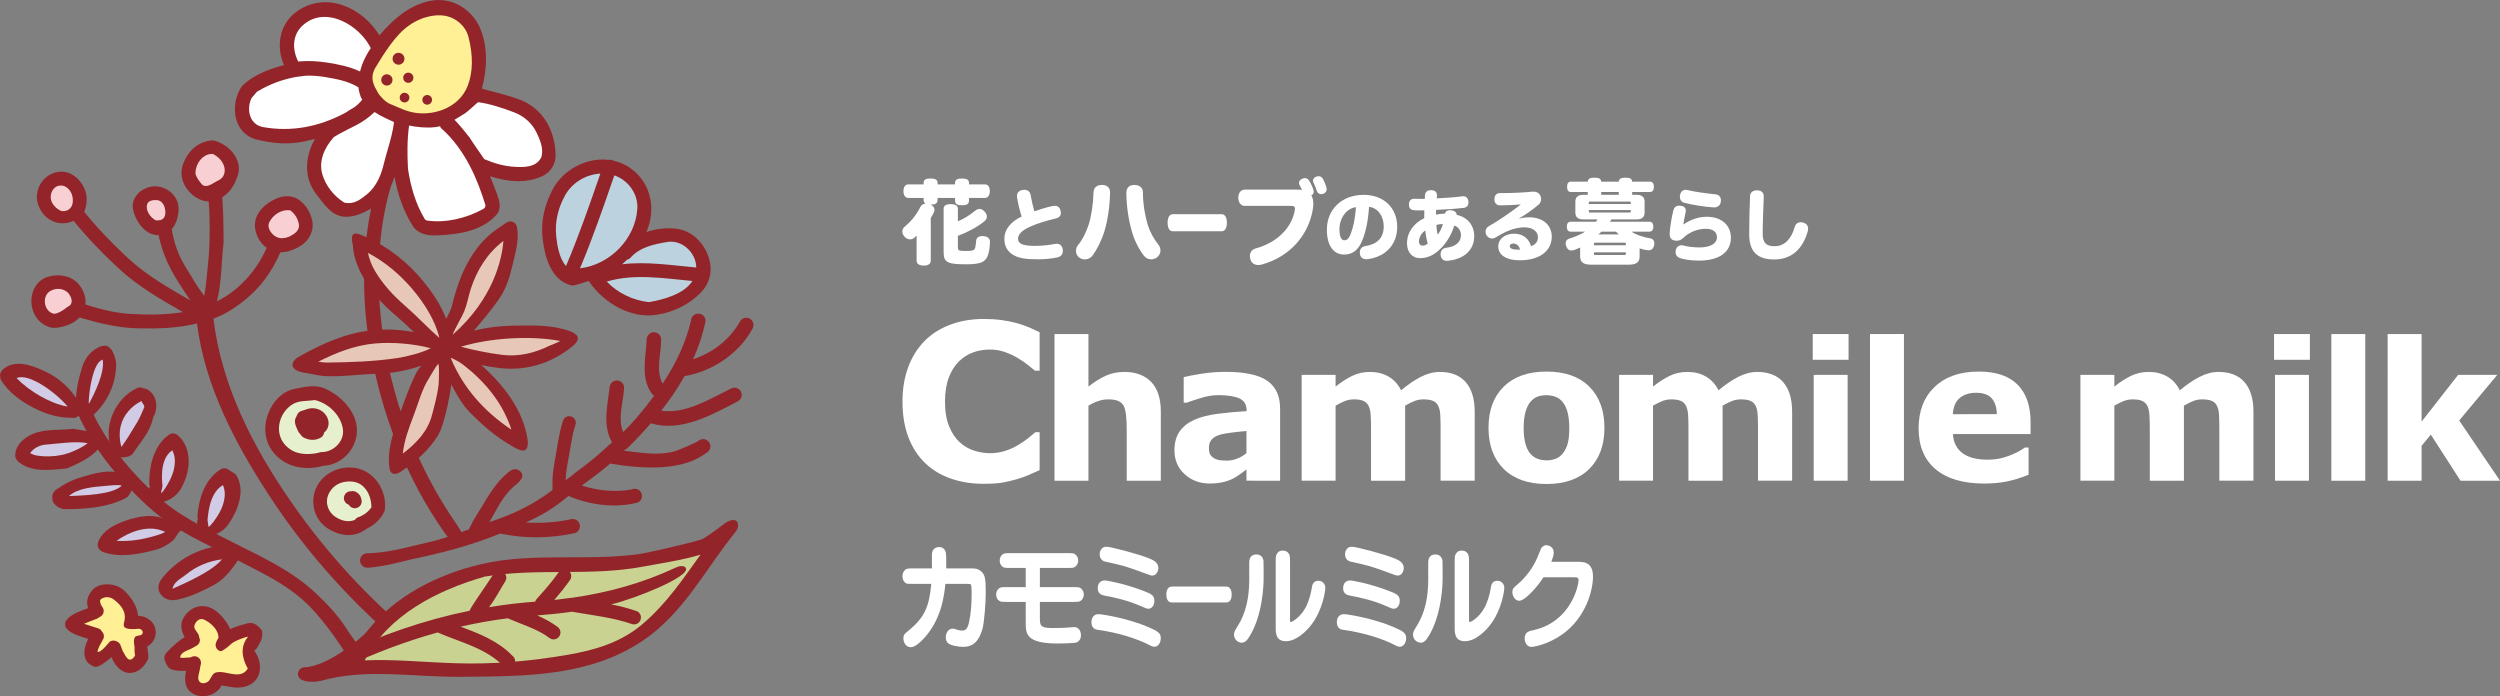 <?xml version="1.0" encoding="utf-8"?>
<!-- Generator: Adobe Illustrator 23.0.1, SVG Export Plug-In . SVG Version: 6.00 Build 0)  -->
<svg version="1.1" id="レイヤー_1" xmlns="http://www.w3.org/2000/svg" xmlns:xlink="http://www.w3.org/1999/xlink" x="0px"
	 y="0px" width="436.038px" height="121.437px" viewBox="0 0 436.038 121.437" style="enable-background:new 0 0 436.038 121.437;"
	 xml:space="preserve">
<rect x="0" y="0" width="436.038" height="121.437" fill="#808080" stroke="none"/>
<style type="text/css">
	.st0{fill:#93252A;}
	.st1{fill:#F8D0D3;}
	.st2{fill:#FFF095;}
	.st3{fill:#BCD3DF;}
	.st4{fill:#CAD291;}
	.st5{fill:#E7C8B8;}
	.st6{fill:#FFFFFF;}
	.st7{fill:#E6F0CE;}
	.st8{fill:#D1CBE5;}
</style>
<g>
	<g>
		<g>
			<g>
				<path class="st0" d="M72.633,111.305c-8.257-6.817-15.495-14.638-21.661-23.479c-6.775-9.71-12.32-20.471-13.745-32.242
					c2.324-0.854,4.449-2.299,6.375-4.027c2.763-2.476,4.558-5.498,5.811-8.813c0.223-0.653-0.123-1.366-0.777-1.589
					c-0.653-0.223-1.366,0.124-1.589,0.777c-1.623,4.447-4.934,8.537-9.213,10.625c0.854-3.324,0.762-6.881,1.163-10.28
					c-0.032-3.152-0.004-6.302-0.415-9.439c-0.062-0.668-0.648-1.153-1.315-1.091c-0.668,0.062-1.154,0.647-1.092,1.315
					c0.403,3.057,0.438,6.088,0.359,9.197c-0.04,1.791-0.211,3.468-0.402,5.293c-0.148,1.385-0.241,2.743-0.519,4.045
					c-1.264-1.644-2.295-3.475-3.385-5.269c-1.515-2.488-2.241-5.257-2.491-8.093c-0.101-0.661-0.711-1.125-1.372-1.024
					c-0.663,0.092-1.122,0.706-1.029,1.368c0.264,3.898,1.731,7.518,3.872,10.795c0.656,1.006,1.287,2.032,1.973,3.011
					c-3.766-2.16-7.543-4.3-10.778-7.293c-3.713-3.443-7.145-7.08-10.03-11.2c-0.373-0.557-1.124-0.708-1.682-0.335
					c-0.557,0.373-0.708,1.124-0.335,1.681c2.975,4.255,6.51,8.016,10.335,11.577c3.365,3.126,7.295,5.371,11.216,7.628
					c-3.144,0.497-6.365,0.505-9.567,0.281c-2.897-0.206-5.621-1.032-8.398-1.91c-1.332-0.426-2.422-1.24-3.591-1.933
					c0.006,0,0.013-0.007,0.02-0.007c-0.568-0.36-1.317-0.187-1.671,0.374c-0.36,0.568-0.188,1.317,0.374,1.67
					c1.711,1.226,3.585,2.112,5.643,2.705c3.11,0.895,6.164,1.578,9.373,1.649c3.578,0.074,6.786-0.007,10.263-0.85
					c1.397,10.99,6.734,21.091,12.8,30.318c6.572,10.015,14.626,18.871,23.809,26.49c0.524,0.467,1.329,0.407,1.797-0.116
					C73.216,112.577,73.157,111.772,72.633,111.305z"/>
				<path class="st0" d="M9.799,30.04c-2.489,0.59-3.992,3.33-3.118,5.742c1.103,3.025,4.393,4.134,7.096,2.219
					c1.356-0.803,1.488-3.228,1.231-4.254C14.435,31.438,12.288,29.45,9.799,30.04z"/>
				<path class="st1" d="M12.645,34.323c0.428,2.378-1.479,2.74-2.121,2.408C9.481,36.198,8.608,35.1,8.89,33.897
					c0.194-0.797,0.725-1.463,1.575-1.537C11.603,32.265,12.464,33.32,12.645,34.323z"/>
				<path class="st0" d="M30.951,35.214c-0.789-2.158-3.28-3.315-5.465-2.412c-1.489,0.608-2.621,2.082-2.284,3.709
					c0.476,2.299,2.482,5.05,5.104,4.398C30.486,40.746,31.647,37.144,30.951,35.214z"/>
				<path class="st1" d="M27.134,38.419c-1.003-0.56-1.825-1.825-1.439-2.865c0.225-0.587,1.06-0.704,1.71-0.646
					c0.747,0.068,1.187,0.728,1.342,1.384C29.01,37.351,28.841,38.63,27.134,38.419z"/>
				<path class="st0" d="M38.544,24.98c-0.598-0.295-1.164-0.588-1.933-0.46c-2.292,0.368-3.881,1.923-4.671,4.076
					c-0.409,1.097-0.375,2.201,0.047,3.234c0.703,1.723,2.352,3.145,4.221,3.301c0.655,0.076,3.96-0.203,5.301-4.644
					C42.186,28.242,40.587,25.984,38.544,24.98z"/>
				<path class="st1" d="M38.13,31.441c-0.846,0.383-1.793,1.283-2.659,0.906c-0.323-0.091-1.385-1.62-1.38-2.108
					c0.031-2.034,1.605-3.543,3.063-3.378c0.931,0.483,1.712,1.256,1.966,2.259C39.34,30.017,39.068,31.018,38.13,31.441z"/>
				<path class="st0" d="M51.773,34.63c-1.144-0.626-2.546-0.466-3.704,0.059c-2.024,0.914-3.942,2.762-3.56,5.228
					c0.483,3.117,3.713,5.611,7.939,2.953c1.526-0.925,2.426-2.797,1.977-4.548C54.029,36.808,53.19,35.422,51.773,34.63z"/>
				<path class="st1" d="M52.138,39.173c0.125,0.791-0.513,1.467-1.191,1.818c-0.045,0.036-1.897,1.3-3.343-0.098
					c-0.549-0.531-1.01-1.363-0.633-2.134c0.663-1.325,2.117-2.279,3.642-2.079C51.447,37.288,51.976,38.162,52.138,39.173z"/>
				<g>
					<g>
						<path class="st0" d="M12.27,48.478c-1.275-0.574-2.674-0.573-3.961-0.186c-2.388,0.724-3.358,3.576-2.564,5.88
							c0.474,1.365,1.437,2.447,2.94,2.908c0.616,0.184,1.204,0.105,1.775-0.005c4.687-0.905,4.6-4.313,4.394-5.219
							C14.514,50.417,13.678,49.104,12.27,48.478z"/>
						<path class="st1" d="M9.319,54.701c-1.642-0.405-2.072-2.992-0.597-3.912c1.024-0.651,2.58-0.555,3.346,0.538
							c0.555,0.791,0.708,1.805-0.319,2.214C11.497,53.766,10.029,54.876,9.319,54.701z"/>
					</g>
				</g>
			</g>
			<g>
				<path class="st0" d="M68.065,25.788c-4.877,11.104-5.556,23.736-3.414,35.553c2.042,11.234,6.264,22.138,12.835,31.504
					c0.176,0.252,0.651,0.925,1.088,1.253c0.509,0.381,1.133,0.313,1.464,0.179c0.862-0.347,1.127-0.565-0.383-2.804
					C72.551,81.25,68.071,69.208,66.586,56.875c-1.214-10.073-0.524-20.641,3.639-30.028c0.293-0.587,0.052-1.312-0.545-1.604
					C69.083,24.95,68.358,25.192,68.065,25.788L68.065,25.788z"/>
				<path class="st0" d="M96.903,27.139c-0.034-3.75-1.683-7.438-5.159-9.266c-2.446-1.292-7.737-2.246-7.678-2.468
					c0.897-3.4,1.044-7.071-0.256-10.319c-1.341-3.338-5-5.908-9.203-4.842c-3.553,0.901-6.079,3.202-8.436,5.919
					c-2.924-4.828-9.296-7.794-14.412-4.161c-3.063,2.184-3.656,6.144-2.217,9.347c-5.738,1.479-7.448,3.815-7.448,3.815
					c-2.022,3.1-1.409,8.131,2.611,9.159c2.831,0.715,5.624,0.952,8.508,0.31c0.572-0.132,1.149-0.266,1.727-0.407
					c-0.899,1.553-1.424,3.31-1.385,5.141c0.036,1.681,0.629,3.259,1.701,4.618c1.303,1.644,2.529,3.624,4.74,3.808
					c1.693,0.132,3.247-0.577,4.708-1.402c2.163-1.206,3.346-3.305,4.107-5.567c0.531,2.97,1.472,5.861,3.156,8.551
					c0.865,1.385,2.532,1.737,4.058,1.687c3.672-0.124,7.953-0.674,10.557-3.592c0.971-1.072,0.507-2.534,0.057-3.75
					c-0.375-0.998-0.761-1.997-1.171-2.985c3.001,0.975,6.212,1.343,9.18-0.042C96.019,30.06,96.913,28.626,96.903,27.139z"/>
				<path class="st2" d="M81.613,14.874c0.884-2.384,0.917-5.218,0.097-8.424c-0.482-1.878-2.15-3.369-4.153-3.708
					c-1.633-0.278-4.476,0.127-7.064,2.362c-2.282,1.972-4.396,5.736-4.886,6.49c-1.309,2.019-0.301,3.446,0.264,4.488
					c0.233,0.497,1.334,1.74,2.157,2.044c0.352,0.139,0.719,0.3,1.075,0.456c0.76,0.333,1.547,0.677,2.396,0.9
					C75.167,20.467,80.079,18.986,81.613,14.874z"/>
			</g>
			<g>
				<path class="st0" d="M118.122,39.92c-1.771-0.254-3.64-0.044-5.377,0.557c1.676-3.837,0.911-8.323-2.529-10.962
					c-0.99-0.754-2.084-1.24-3.217-1.491c-0.042-0.024-0.081-0.05-0.125-0.069c-0.232-0.099-0.48-0.118-0.711-0.07
					c-3.879-0.462-8.014,1.695-9.866,5.326c-1.358,2.671-2,5.472-1.662,8.334c0.351,3.151,1.448,7.408,5.055,8.238
					c0.509,0.115,2.473-0.66,3.048-0.783c0.041,0.14,0.106,0.276,0.203,0.397c2.62,3.594,7.177,6.225,11.648,5.498
					c2.838-0.456,5.502-1.689,7.639-3.859c1.271-1.287,1.909-3.059,1.674-4.807C123.504,43.212,121.235,40.36,118.122,39.92z"/>
				<g>
					<path class="st3" d="M116.423,42.2c2.54-0.411,4.937,1.863,5.011,4.334c0.001,0.042-0.001,0.082,0,0.123
						c-4.256-0.385-8.67-1.088-12.924-0.567c0.296-0.251,0.582-0.514,0.859-0.789c0.206-0.047,0.403-0.146,0.565-0.305
						C111.558,43.1,114.106,42.58,116.423,42.2z"/>
					<path class="st3" d="M98.572,34.053c1.261-2.257,3.674-3.642,6.142-3.77c-1.885,5.41-3.745,10.846-5.997,16.119
						c-1.154-1.333-1.523-3.495-1.702-5.157C96.755,38.766,97.313,36.305,98.572,34.053z"/>
					<path class="st3" d="M101.163,46.795c2.231-5.306,4.105-10.757,5.987-16.204c2.346,0.8,4.172,3.156,4.011,5.823
						C110.82,41.728,106.304,46.192,101.163,46.795z"/>
					<path class="st3" d="M113.177,52.698c-2.745-0.297-5.446-1.579-7.355-3.589c4.847-1.437,9.974-0.555,14.945-0.098
						C119.304,51.288,115.743,52.258,113.177,52.698z"/>
				</g>
			</g>
			<g>
				<path class="st0" d="M25.871,114.537l-0.05-0.717c-0.066-0.35-0.084-0.712-0.138-1.066c0.899-0.469,1.499-1.439,1.482-2.467
					c-0.013-1.739-1.516-2.851-3.083-2.894c-0.125-1.635-1.173-3.193-2.338-4.311c-1.006-0.964-2.471-1.35-3.861-1.101
					c-0.648,0.116-1.247,0.367-1.721,0.894c-0.775,0.85-1.239,1.993-0.792,3.198c-1.223,0.437-2.464,0.872-3.48,1.713l-0.384,0.526
					c-0.273,0.454-0.194,1.03,0.172,1.396l0.408,0.378c1.009,0.685,2.174,0.99,3.315,1.347c-0.696,1.338-1.092,2.97-0.024,4.224
					l0.874,0.565c0.264,0.111,0.577,0.116,0.849,0.005l0.611-0.292c0.608-0.391,1.172-0.835,1.723-1.295
					c0.448,0.974,1.018,1.895,2.009,2.432c1.499,0.815,3.232-0.121,4.015-1.465l0.23-0.363
					C25.825,115.031,25.882,114.794,25.871,114.537z"/>
				<path class="st2" d="M22.421,114.98c-0.491-0.299-0.698-0.944-1.023-1.447l-0.369-0.993c-0.098-0.269-0.302-0.48-0.545-0.614
					l-0.169-0.081c-0.39-0.193-0.863-0.159-1.209,0.095c0,0-1.633,2.111-2.102,1.704l-0.017,0.011l-0.001-0.001
					c0.1-0.328,0.218-0.665,0.359-0.981l0.638-1.165c0.249-0.449,0.156-0.988-0.189-1.344c-0.14-0.276-0.39-0.49-0.689-0.581
					l-0.602-0.183l0.014,0.004c-0.616-0.198-1.236-0.4-1.854-0.607c0.735-0.329,1.503-0.586,2.249-0.885l0.774-0.481
					c0.385-0.331,0.506-0.877,0.304-1.341l-0.382-0.609c-0.042-0.402-0.519-0.845,0.393-1.194c0.662-0.262,1.372-0.091,1.879,0.303
					c1.065,0.817,2.226,2.007,1.811,3.762c-0.012,0.038-0.014,0.076-0.022,0.114c-0.102,0.244-0.125,0.524-0.031,0.796
					c0.206,0.6,2.064,0.48,2.383,0.412c0.347-0.059,0.762,0.098,0.887,0.568c0.032,0.144-0.127,0.32-0.209,0.489l-0.835,0.194
					c-0.049,0.014-0.117,0.039-0.17,0.068c-0.58,0.286-0.223,1.858-0.223,1.858c-0.019,0.308,0.008,0.614,0.006,0.913l0.077,0.573
					l-0.19,0.289C23.147,114.903,22.761,115.188,22.421,114.98z"/>
			</g>
			<g>
				<path class="st0" d="M44.336,113.455c0.623-0.378,0.799-1.056,1.145-1.652c0.19-0.33,0.203-0.715,0.27-1.083l-0.039-0.609
					c-0.05-0.374-0.835-0.986-0.973-1.118l-0.559-0.274c-0.214-0.081-0.432-0.102-0.652-0.064l-0.41,0.069
					c-0.926,0.275-2.019,0.555-2.996,1.001c-0.188-0.493-0.455-0.966-0.779-1.403c-1.031-1.419-2.439-2.729-4.316-2.598
					c-1.452,0.111-2.645,1.136-3.195,2.402c-0.425,0.989-0.144,2.073,0.373,3.012c-1.105,0.629-2.024,1.541-2.923,2.423
					l-0.368,0.426c-0.241,0.3-0.32,0.709-0.197,1.09l0.175,0.501c0.03,0.099,0.064,0.184,0.116,0.259l0.306,0.466
					c0.151,0.24,0.385,0.401,0.658,0.484l0.528,0.131c0.643,0.092,1.299,0.125,1.948,0.088c-0.296,1.521-0.325,3.134,1.242,4.004
					c1.696,0.942,4.056,0.269,4.965-1.46c1.442,0.215,2.863,0.666,4.404,0.116C45.851,118.679,45.844,115.467,44.336,113.455z"/>
				<path class="st2" d="M38.506,117.205l-0.654,0.04c-0.279,0.034-0.533,0.181-0.718,0.393l-0.433,0.689
					c0.004-0.014,0.008-0.027,0.013-0.041c-0.238,0.779-1.327,1.119-1.812,0.702c-0.689-0.583-0.075-1.665,0.001-2.553l0.15-0.686
					c0.014-0.145,0.005-0.312-0.04-0.46c-0.174-0.606-0.798-0.959-1.403-0.786l-0.47,0.171c-0.434,0.003-0.849,0.04-1.277,0.074
					l-0.444-0.059c0.056-0.811,0.947-1.127,1.934-1.549l1.082-0.611c0.274-0.215,0.437-0.554,0.442-0.911l-0.256-0.974
					c-0.303-0.526-0.899-1.02-0.689-1.613c0.227-0.648,0.882-1.329,1.665-0.957c1.212,0.56,2.555,1.808,2.503,3.193
					c-0.186,0.264-0.337,0.556-0.444,0.884c-0.183,0.601,0.159,1.243,0.761,1.426c0.344,0.105,1.785-1.098,1.818-1.198
					c0.677-0.605,1.662-0.911,2.515-1.216l0.531-0.12c-1.44,1.689-1.084,3.761-0.068,5.561
					C42.165,118.378,40.081,117.326,38.506,117.205z"/>
			</g>
			<g>
				<path class="st0" d="M126.455,91.248c-0.258,0.171-3.434,2.689-4.24,2.878c-2.538,0.784-9.511,2.321-10.405,2.457
					c-9.32,1.38-18.633-0.322-27.845,1.808c-7.663,1.774-15.193,5.602-20.023,11.805c-0.642,0.874-6.782,6.108-10.903,6.188
					c-0.663,0.065-1.135,0.651-1.069,1.314c0.107,1.094,1.95,1.465,3.969,1.057c8.071-2.265,16.102-0.624,24.57-0.703
					c11.099-0.112,22.285-0.004,31.688-6.362c7.091-4.802,10.834-12.444,16.056-18.863C129.26,91.593,128.688,89.767,126.455,91.248
					z"/>
				<path class="st4" d="M112.132,108.793c-3.815,3.28-8.42,4.608-13.137,5.416c-6.593,1.122-12.925,1.702-19.809,1.462
					c-5.352-0.174-10.494-0.723-15.578-0.494c4.106-7.927,12.68-12.242,20.957-14.613c9.108-1.537,18.384-0.013,27.533-1.725
					c3.378-0.625,6.778-1.119,10.073-2.092C119.162,100.93,116.307,105.221,112.132,108.793z"/>
				<path class="st0" d="M119.629,99.087c-0.297-0.592-1.313-0.329-1.905-0.032c-5.68,2.665-11.699,4.303-17.928,5.204
					c-0.124-0.023-2.551,0.329-3.121,0.39c0.966-1.114,1.883-2.265,2.739-3.468c0.385-0.545,0.264-1.297-0.281-1.683
					c-0.544-0.386-1.3-0.25-1.686,0.295c-1.132,1.655-2.472,3.139-3.798,4.627c-0.154,0.146-0.255,0.328-0.312,0.522
					c-2.719,0.198-5.399,0.52-8.046,0.956c1.111-1.395,1.905-3.039,2.853-4.535c0.331-0.572,0.143-1.309-0.429-1.64
					c-0.569-0.345-1.309-0.143-1.654,0.426c-1.154,1.82-4.166,5.993-4.132,6.368c-7.871,1.605-15.432,4.226-22.719,7.68
					c-0.639,0.163-1.022,0.832-0.845,1.473c0.178,0.642,0.85,1.011,1.477,0.83c5.349-2.527,10.837-4.625,16.494-6.189
					c4.011,1.752,8.449,2.709,11.59,5.977c0.541,0.401,1.29,0.294,1.691-0.247c0.398-0.526,0.276-1.279-0.251-1.676
					c-2.498-2.578-5.746-3.838-9.016-5.068c2.706-0.616,5.451-1.106,8.238-1.459c0.072,0.044,0.149,0.082,0.233,0.111
					c2.382,1.051,4.965,1.762,7.068,3.366c0.548,0.371,1.289,0.231,1.664-0.331c0.371-0.548,0.217-1.292-0.331-1.664
					c-1.087-0.813-2.281-1.433-3.516-1.978c2.034-0.154,4.052-0.363,6.051-0.645c3.535,0.623,7.129,0.985,10.536,2.173
					c0.641,0.161,1.297-0.214,1.459-0.855c0.179-0.653-0.21-1.312-0.852-1.474c-1.406-0.489-2.841-0.839-4.29-1.125
					C110.618,104.471,120.389,100.601,119.629,99.087z"/>
			</g>
			<g>
				<path class="st0" d="M92.058,76.896c-0.724-5.276-4.155-9.704-8.111-13.217c1.059,0.213,2.135,0.394,3.242,0.521
					c4.607,0.534,9.018-0.858,12.507-3.684c1.92-1.507,0.954-2.223-0.181-2.711c-3.176-1.193-6.574-1.054-9.964-1.006
					c-2.352,0.031-4.642,0.323-6.873,0.861c1.46-1.733,2.929-3.469,4.291-5.406c1.283-1.82,1.901-3.787,2.417-5.984
					c0.538-2.301,1.242-4.586,0.744-6.849c-0.208-0.621-0.872-0.947-1.492-0.738c-0.255,0.086-0.957,0.574-1.112,0.704
					c-4.936,2.977-7.359,8.336-8.703,13.97c-0.194,0.82-0.664,1.499-0.998,2.263c-0.903-2.401-2.411-4.617-4.02-6.581
					c-2.695-3.305-6.174-6.065-10.11-7.763c-0.665-0.22-2.91-1.705-2.165,1.391c0.206,3.443,2.032,6.427,4.137,9.033
					c1.076,1.341,2.329,2.446,3.673,3.604c1.002,0.859,1.924,1.742,2.836,2.61c-2.252-0.409-4.55-0.551-6.885-0.353
					c-4.694,0.393-8.897,2.28-12.912,4.512c-1.445,0.705-2.332,2.304,0.469,2.902c1.36,0.173,2.663,0.577,4.046,0.631
					c2.963,0.118,5.803-0.324,8.748-0.413c2.669-0.084,5.34-0.511,7.824-1.424c-0.378,0.458-0.725,0.95-0.999,1.523
					c-1.121,2.304-1.845,4.431-2.687,6.769c-1.134,3.144-2.316,6.326-1.846,9.642c0.017,0.082,0.237,1.73,2.041,0.522
					c2.488-1.679,4.785-3.633,6.402-6.256c1.27-2.05,2.282-8.162,2.341-8.914c0.463,0.964,1.88,3.47,2.921,4.546
					c2.287,2.371,4.788,4.582,7.671,6.201C91.007,78.836,92.169,79.138,92.058,76.896z"/>
				<path class="st5" d="M97.706,59.466c-0.353,0.264-1.51,0.657-1.904,0.85c-2.569,1.265-5.292,1.925-8.234,1.575
					c-2.242-0.274-5.079-0.849-7.17-1.414C85.478,58.924,92.489,58.496,97.706,59.466z"/>
				<path class="st5" d="M87.818,42.013c-0.298,3.204-1.693,10.011-8.867,16.377c0.373-1.086,1.562-2.992,2.016-4.08
					c0.499-1.217,0.707-2.507,1.102-3.788C83.14,47.134,85.03,44.107,87.818,42.013z"/>
				<path class="st5" d="M70.637,53.32c-2.106-1.836-3.816-3.692-5.231-6.05c-0.604-1.001-0.98-2.065-1.234-3.164
					c2.978,1.556,5.609,3.791,7.775,6.349c1.958,2.299,4.026,5.493,4.676,8.483C74.76,57.324,72.597,55.017,70.637,53.32z"/>
				<path class="st5" d="M57.063,63.236c-0.516,0.005-1.027-0.064-1.537-0.157c3.116-1.579,6.349-2.863,9.926-3.176
					c3.042-0.266,6.803,0.06,9.679,0.839c-1.579,0.8-4.089,1.448-5.877,1.713C65.143,63.061,61.168,63.184,57.063,63.236z"/>
				<path class="st5" d="M75.364,72.307c-0.728,2.927-2.804,5.048-5.106,6.808c0.222-2.195,1.022-4.377,1.831-6.485
					c0.908-2.342,1.456-4.663,2.792-6.761c0.407-0.633,1.06-1.885,1.562-2.433c0.212,0.694,0.089,2.126,0.098,2.867
					C76.56,68.105,75.443,72.004,75.364,72.307z"/>
				<path class="st5" d="M78.598,62.409c0.405,0.121,1.312,0.552,2.177,1.198c3.822,2.962,6.909,6.656,8.422,11.335
					C84.481,71.801,80.772,67.657,78.598,62.409z"/>
			</g>
			<path class="st0" d="M131.231,57.36c0.365-0.604,0.185-1.373-0.403-1.751c-0.59-0.364-1.373-0.185-1.738,0.42
				c-1.72,3.127-4.782,5.527-8.199,6.618c0.944-2.099,1.683-4.29,2.163-6.586c0.055-0.689-0.47-1.304-1.159-1.359
				c-0.69-0.055-1.304,0.47-1.36,1.159c-0.94,4.02-2.696,7.634-4.961,11.051c-1.249-2.302-0.27-5.116-0.261-7.605
				c0.055-0.69-0.469-1.305-1.158-1.36c-0.69-0.055-1.304,0.47-1.36,1.16c-0.132,3.172-1.128,6.788,0.898,9.574
				c0.111,0.146,0.247,0.261,0.397,0.346c-0.971,1.316-2.011,2.608-3.101,3.888c-0.75,0.886-1.516,1.678-2.298,2.433
				c-0.999-2.386,0.014-5.113,0.161-7.626c0.055-0.689-0.469-1.304-1.159-1.359c-0.689-0.055-1.304,0.47-1.359,1.159
				c-0.361,3.149-1.288,6.747,0.417,9.622c-0.543,0.489-1.093,0.979-1.648,1.487c-1.505,1.38-3.075,2.568-4.668,3.752
				c-0.676,0.572-1.116,0.932-1.777,1.361c0.05-1.338,0.275-2.663,0.547-4.028c0.388-1.927,0.543-3.791,1.167-5.603
				c0.209-0.599-0.109-1.255-0.708-1.463c-0.599-0.208-1.255,0.109-1.463,0.708c-0.766,2.39-1.024,4.81-1.497,7.364
				c-0.285,1.524-0.415,2.974-0.322,4.467c-0.035,0.098-0.057,0.203-0.058,0.317c-3.229,2.425-6.737,4.161-10.54,5.405
				c-0.14,0.045-0.278,0.093-0.417,0.14c1.258-2.088,1.912-3.879,3.953-5.948c0.422-0.427,2.496-1.694,1.545-2.764
				c-0.462-0.52-1.2-0.685-1.765-0.278c-0.609,0.352-1.703,1.457-2.138,1.973c-1.573,1.864-2.575,3.84-4.193,6.397
				c-0.389,0.599-0.638,1.267-1.001,1.907c-2.014,0.745-4.021,1.481-6.081,2.015c-3.83,0.851-7.718,2.074-11.503,2.146
				c-0.703-0.071-1.314,0.442-1.383,1.131c-0.069,0.688,0.427,1.312,1.129,1.383c2.38,0.016,7.545-1.394,7.656-1.418
				c5.532-1.168,10.559-2.444,15.641-4.535c4.3,0.9,8.802,0.879,13.09-0.096c0.659-0.236,0.993-0.959,0.757-1.617
				c-0.235-0.658-0.958-0.993-1.616-0.757c-2.547,0.521-5.151,0.701-7.737,0.538c2.491-1.119,4.79-2.43,6.901-4.204
				c0.169-0.144,0.339-0.283,0.51-0.423c3.755,1.591,8.139,2.168,12.081,1.161c0.648-0.282,0.935-1.024,0.65-1.657
				c-0.282-0.648-1.024-0.934-1.657-0.65c-2.863,0.539-5.913,0.235-8.723-0.671c1.679-1.244,3.361-2.437,4.943-3.831
				c11.999,2.072,15.648-1.113,16.922-1.962c0.574-0.392,0.726-1.164,0.335-1.753c-0.392-0.574-1.179-0.728-1.753-0.335
				c-0.642,0.492-2.819,1.346-3.288,1.55c-3.056,1.315-6.709,0.623-9.89,0.246c0.24-0.16,0.525-0.27,0.734-0.479
				c1.394-1.383,2.746-2.811,4.026-4.289c5.311,1.591,10.635-1.481,15.252-3.876c0.603-0.374,0.771-1.161,0.41-1.747
				c-0.375-0.588-1.16-0.771-1.749-0.396c-3.731,1.824-7.854,4.414-12.096,3.82c1.511-1.92,2.885-3.924,4.064-6.025
				C124.24,64.767,128.859,61.712,131.231,57.36z"/>
			<g>
				<path class="st6" d="M68.688,21.287c-1.117-0.516-2.313-1.048-3.366-1.745c-0.935,0.888-1.953,1.649-3.144,2.262
					c-1.061,0.548-2.049,1.014-3.102,1.6c-0.29,0.16-0.567,0.33-0.841,0.499c-1.867,2.061-2.614,4.391-2.023,6.469
					c0.55,1.943,1.96,3.783,3.771,4.922c0.071,0.044,0.149,0.074,0.231,0.088c1.543,0.267,2.621-0.578,3.572-1.322
					c1.993-1.536,2.729-3.704,3.191-5.626c0.2-0.816,0.436-1.631,0.664-2.418c0.441-1.522,0.886-3.094,1.087-4.72
					C68.715,21.293,68.702,21.29,68.688,21.287z"/>
			</g>
			<g>
				<path class="st6" d="M56.999,10.905c1.993,0.308,4.001,0.706,5.8,1.57c0.186-0.832,0.5-1.619,0.88-2.385
					c0.299-0.601,0.616-1.169,1.003-1.718c-0.023-0.033-0.058-0.064-0.075-0.1c-1.333-2.585-4.124-4.721-6.794-5.211
					c-1.898-0.348-3.622,0.115-4.985,1.339c-1.708,1.523-2.01,3.976-0.814,6.33C53.665,10.565,55.339,10.65,56.999,10.905z"/>
				<path class="st6" d="M53.316,13.205c-0.186,0.016-1.548,0.194-1.627,0.208c-2.396,0.417-4.751,1.3-6.813,2.556
					c-0.059,0.036-0.112,0.081-0.156,0.134l-0.803,0.956c-0.039,0.047-0.071,0.098-0.096,0.153c-0.515,1.17-0.507,2.507,0.02,3.489
					c0.429,0.801,1.153,1.31,2.091,1.472c4.837,0.852,9.671-0.001,14.368-2.537c0.021-0.011,0.042-0.023,0.06-0.037
					c0.456-0.316,0.927-0.608,1.399-0.867c0.026-0.014,0.051-0.031,0.074-0.048c0.536-0.4,0.981-0.831,1.35-1.304
					c-0.086-0.15-0.181-0.291-0.254-0.454c0.031,0.052-0.38-1.044-0.412-1.689c-1.749-1.093-3.824-1.469-5.868-1.808
					C55.536,13.242,54.422,13.169,53.316,13.205z"/>
			</g>
			<g>
				<path class="st6" d="M93.606,23.177c-0.748-1.612-2.166-2.911-3.89-3.563c-2.434-0.926-4.486-1.549-6.319-1.788
					c-0.087-0.001-1.783,1.661-2.48,2.062c-0.579,0.334-1.097,0.679-1.642,1c0.948,0.99,1.814,2.061,2.658,3.144
					c0.804,1.266,1.688,2.481,2.527,3.726c1.87,0.789,3.536,1.219,5.158,1.326c1.555,0.087,3.87,0.217,4.779-1.628
					c0.019-0.037,0.033-0.075,0.044-0.114C94.853,25.826,94.132,24.295,93.606,23.177z"/>
			</g>
			<g>
				<path class="st6" d="M84.633,35.673c-1.195-3.87-3.295-9.454-7.718-13.336c-0.077-0.094-0.127-0.205-0.16-0.323
					c-1.079,0.284-2.196,0.256-3.305,0.181c-0.71-0.047-1.407-0.159-2.099-0.3c-0.349,2.525-0.328,5.051-0.19,7.576
					c0.464,3.06,1.303,6.03,2.899,8.696c0.098,0.165,0.267,0.277,0.458,0.303c3.095,0.438,6.672-0.31,9.815-2.051
					C84.597,36.273,84.722,35.962,84.633,35.673z"/>
			</g>
			<g>
				<path class="st0" d="M61.455,81.555c-3.298-0.251-6.447,1.951-6.783,5.308c-0.23,2.279,0.826,4.422,2.922,5.566
					c1.992,1.104,4.165,1.274,6.016,0.025c0.136-0.063,0.251-0.15,0.349-0.251c1.395-0.626,2.544-1.752,3.154-3.164
					C67.589,85.567,65.22,81.841,61.455,81.555z"/>
				<path class="st7" d="M64.79,88.46c-0.58,0.863-1.409,1.448-2.384,1.775c-0.222,0.098-0.395,0.256-0.516,0.445
					c-1.096,0.455-2.281,0.179-3.358-0.509c-1.139-0.724-1.727-2.097-1.438-3.364c0.305-1.309,1.395-2.413,2.777-2.71
					c1.233-0.262,2.564-0.15,3.511,0.774C64.383,85.841,64.742,87.146,64.79,88.46z"/>
				<path class="st0" d="M62.915,86.69c-0.007-0.021-0.018-0.036-0.026-0.056c-0.001-0.002-0.002-0.004-0.003-0.005
					c-0.03-0.076-0.063-0.147-0.103-0.213c0.03,0.062,0.06,0.125,0.089,0.187c-0.028-0.062-0.059-0.122-0.095-0.182l-0.004-0.018
					c-0.14-0.219-0.333-0.388-0.563-0.531c-0.298-0.215-0.66-0.268-0.991-0.189c-0.052-0.002-0.103-0.006-0.156-0.001
					c-0.658,0.064-1.144,0.656-1.08,1.314c0.048,0.495,0.395,0.892,0.843,1.032c0.229,0.414,0.692,0.669,1.192,0.612
					c0.667-0.076,1.133-0.675,1.058-1.333c-0.037-0.234-0.091-0.454-0.183-0.665C62.9,86.659,62.907,86.674,62.915,86.69z"/>
			</g>
			<g>
				<path class="st0" d="M56.656,67.761c-1.736-0.757-3.573-0.275-5.34,0.079c-2.134,0.431-3.749,2.251-4.512,4.229
					c-0.942,2.409-0.69,5.194,1.2,7.216c2.236,2.375,5.454,2.78,8.361,1.958c2.567-0.113,4.749-1.847,5.575-4.27
					C63.298,73.043,60.14,69.293,56.656,67.761z"/>
				<path class="st7" d="M56.433,78.84c-0.083-0.009-0.167-0.012-0.254-0.003c-0.031,0.008-0.063,0.015-0.094,0.022
					c-0.055,0.001-0.11,0.005-0.165,0.003c-0.15,0.015-0.29,0.06-0.417,0.126c-1.951,0.39-4.032,0.352-5.602-1.209
					c-2.164-2.145-1.312-5.683,1.036-7.212c1.174-0.77,2.643-0.582,3.981-0.793c2.372,0.563,4.561,2.656,4.892,5.101
					C60.07,76.869,58.375,78.632,56.433,78.84z"/>
				<path class="st0" d="M53.398,71.414l-0.938,0.293c-0.271,0.117-0.492,0.33-0.616,0.604l-0.38,0.853
					c-0.123,0.798,0.29,1.523,0.619,2.216l0.561,0.691c0.147,0.167,0.339,0.279,0.548,0.349l0.376,0.144
					c0.73,0.251,1.56,0.19,2.241-0.159c0.414-0.171,0.677-0.551,0.728-0.971c0.764-0.58,0.981-1.637,0.582-2.531
					C56.461,71.426,54.832,70.84,53.398,71.414z"/>
			</g>
			<g>
				<g>
					<path class="st0" d="M13.63,69.909c-1.404-2.182-3.304-3.991-5.714-5.109c-2.255-1.049-5.29-2.269-7.452-0.329l-0.225,0.305
						C0.081,64.989-0.002,65.244,0,65.504l0.108,0.699c1.367,2.235,3.598,3.854,5.977,5.044c2.074,1.038,4.204,1.654,6.499,1.616
						c0.647,0.147,1.289-0.269,1.436-0.917C14.084,71.648,13.941,70.245,13.63,69.909z"/>
					<path class="st8" d="M2.894,65.954c2.043-0.998,6.903,2.517,8.905,4.963C8.736,70.401,5.074,68.199,2.894,65.954z"/>
					<path class="st0" d="M16.975,75.703c-1.318-0.589-2.808-0.617-4.21-0.921c-2.316,0.325-4.717-0.035-6.922,0.854
						c-1.4,0.572-2.768,1.615-3.122,3.167L2.646,79.41c0.002,0.26,0.074,0.51,0.228,0.716l0.244,0.337
						c2.342,2.036,5.716,1.508,8.541,1.244c2.027-0.858,4.163-1.841,5.615-3.534c0.175-0.251,0.238-0.546,0.204-0.83
						c0.003-0.006,0.008-0.009,0.01-0.015C17.797,76.739,17.566,76.012,16.975,75.703z"/>
					<path class="st8" d="M10.798,79.348c-1.449,0.294-2.98,0.34-4.483,0.086c-0.367-0.064-0.716-0.241-1.067-0.392
						c0.624-0.879,1.622-1.411,2.744-1.493c2.256-0.179,5.186-0.658,7.307-0.256C14.197,78.18,12.145,79.067,10.798,79.348z"/>
					<path class="st0" d="M19.515,61.069l-0.576-0.585c-0.179-0.115-0.386-0.181-0.598-0.192l-0.657,0.075
						c-1.488,0.556-2.511,1.606-3.213,3.215c-0.837,2.663-1.606,5.558-1.008,8.348c0.145,0.504,0.597,0.835,1.095,0.862
						c0.519,0.336,1.211,0.223,1.591-0.271c2.491-2.245,4.061-5.401,4.102-8.836C20.262,62.752,19.948,61.883,19.515,61.069z"/>
					<path class="st8" d="M15.467,70.49c0.007-2.3,0.789-7.319,2.444-7.768C18.308,64.928,16.529,68.584,15.467,70.49z"/>
					<path class="st0" d="M25.658,67.912c-0.195-0.116-0.412-0.167-0.626-0.165c-0.279-0.172-0.626-0.235-0.964-0.137
						c-3.93,1.711-6.222,6.809-4.615,10.883l0.133,0.462c0.101,0.347,0.352,0.64,0.692,0.77c0,0,2.253,0.36,2.919-0.656
						c1.328-2.012,3.049-3.783,3.505-6.211c0.045-0.242,0.237-0.444,0.33-0.701C27.59,70.588,27.165,68.686,25.658,67.912z"/>
					<path class="st8" d="M25.145,71.066c-0.376,0.86-0.719,1.752-1.185,2.523c-0.768,1.272-1.911,3.205-2.792,4.369
						c-1.525-5.837,3.497-7.996,3.5-7.997C24.8,70.335,25.297,70.734,25.145,71.066z"/>
					<path class="st0" d="M22.449,83.188c-0.049-0.017-0.099-0.025-0.149-0.035c-0.076-0.087-0.161-0.167-0.263-0.232
						c-2.585-1.36-5.635-0.363-8.233,0.43c-1.465,0.455-2.879,1.23-4.122,2.131l-0.276,0.31c-0.16,0.203-0.256,0.449-0.276,0.706
						l-0.018,0.298C9.111,86.9,9.12,87.002,9.138,87.101l0.042,0.218c0.052,0.215,0.149,0.405,0.291,0.573l0.48,0.435
						c0.461,0.295,0.957,0.495,1.497,0.485c3.587-0.046,7.066-0.249,10.364-1.871c0.857-0.426,1.122-1.389,1.399-2.231
						C23.425,84.075,23.081,83.392,22.449,83.188z"/>
					<path class="st8" d="M12.023,86.523c1.664-1.47,4.473-1.601,6.563-1.79c0.627-0.05,2.055-0.244,2.649-0.027
						C19.599,86.294,14.626,86.403,12.023,86.523z"/>
					<path class="st0" d="M31.625,76.527l-0.721-0.689c-0.4-0.302-0.942-0.333-1.365-0.064l-0.575,0.427
						c-2.241,1.994-2.971,5.242-2.938,8.133c0.004,0.171,0.044,0.333,0.112,0.479c-0.147,0.344-0.135,0.751,0.072,1.095
						c0.1,0.201,0.19,0.405,0.29,0.606l0.303,0.507c0.142,0.2,0.339,0.341,0.561,0.422l0.268,0.099
						c0.235,0.089,0.497,0.096,0.748,0.024l0.463-0.133c1.174-0.413,2.155-1.208,2.766-2.303
						C33.092,82.5,33.573,79.041,31.625,76.527z"/>
					<path class="st8" d="M29.49,84.01c-0.244,0.443-0.966,1.768-1.402,1.995c-0.035-0.071,0.277-1.146,0.243-1.217
						c0.067-0.154-0.769-4.589,1.717-6.248C30.935,80.214,30.395,82.357,29.49,84.01z"/>
					<path class="st0" d="M41.112,82.72l-1.173-0.743c-0.376-0.331-0.914-0.403-1.356-0.167l-0.606,0.383
						c-2.384,1.82-3.357,5.004-3.541,7.889c-0.009,0.171,0.019,0.336,0.076,0.486c-0.172,0.332-0.191,0.739-0.011,1.098
						c0.084,0.208,0.159,0.417,0.244,0.625l0.264,0.528c0.125,0.21,0.312,0.365,0.526,0.463l0.261,0.12
						c0.228,0.106,0.489,0.133,0.744,0.08l0.471-0.098c1.202-0.324,2.24-1.042,2.933-2.089C41.62,88.784,42.866,85.374,41.112,82.72
						z"/>
					<path class="st8" d="M37.915,90.02c-0.276,0.423-1.096,1.689-1.549,1.884c-0.029-0.074-0.143-1.125-0.172-1.198
						c0.079-0.149,0.085-4.632,2.689-6.099C39.642,86.342,38.942,88.439,37.915,90.02z"/>
					<path class="st0" d="M31.5,90.849c-0.47-0.47-1.231-0.468-1.7,0.001c-0.089,0.085-0.516-0.052-0.711-0.149
						c-2.277-1.199-4.973-0.669-7.274,0.142c-1.847,0.65-3.851,1.657-4.652,3.579l-0.097,0.351c-0.108,0.49,0.09,0.996,0.504,1.273
						l0.25,0.178c3.021,1.14,6.38,0.45,9.395-0.349c1.019-0.264,1.945-0.813,2.8-1.467c0.648-0.5,0.835-1.368,1.496-1.863
						C31.97,92.08,31.969,91.319,31.5,90.849z"/>
					<path class="st8" d="M26.272,93.665c-1.925,0.521-3.931,0.787-5.933,0.665c2.131-1.572,5.363-2.751,7.89-1.779
						c0.014,0.008,0.567,0.193,0.58,0.2C28.291,93.153,26.919,93.486,26.272,93.665z"/>
					<path class="st0" d="M41.29,95.906c-0.446-0.305-2.076-0.793-2.631-0.762c-4.029,0.466-7.71,2.387-10.367,5.681
						c-0.694,0.847-1.007,2.002-0.133,3.002c0.673,0.776,1.737,0.99,2.709,0.781c2.233-0.468,4.197-1.401,6.264-2.479
						c2.015-1.042,3.268-2.772,4.475-4.55C41.981,97.032,41.846,96.277,41.29,95.906z"/>
					<path class="st8" d="M30.09,102.715c0.202-1.249,1.493-1.8,2.372-2.513c1.768-1.45,3.957-2.358,6.248-2.644
						C36.659,100.095,30.162,102.568,30.09,102.715z"/>
				</g>
				<path class="st0" d="M62.306,112.365c-0.556-0.855-1.479-2.055-2.019-2.923c-1.318-2.102-3.37-4.278-5.261-6.027
					c-4.273-3.969-9.159-6.156-14.182-8.701c-5.063-2.566-9.949-4.838-14.193-8.867c-4.934-4.691-8.879-9.793-11.417-15.892
					c-0.239-0.619-0.937-0.93-1.556-0.691c-0.619,0.239-0.922,0.931-0.691,1.556c2.839,6.871,7.334,12.526,13.04,17.699
					c4.588,4.163,9.864,6.239,15.106,9.033c4.322,2.298,8.642,4.165,12.321,7.674c2.392,2.27,5.122,5.994,6.779,8.679
					C61.399,115.795,63.573,114.312,62.306,112.365z"/>
			</g>
		</g>
		<g>
			<path class="st0" d="M68.47,10.249c0,0.575,0.461,1.036,1.037,1.036c0.575,0,1.036-0.461,1.036-1.036
				c0-0.575-0.461-1.037-1.036-1.037C68.931,9.212,68.47,9.673,68.47,10.249L68.47,10.249z"/>
			<path class="st0" d="M70.325,13.561c0,0.493,0.395,0.888,0.888,0.888c0.493,0,0.889-0.395,0.889-0.888
				c0-0.493-0.395-0.889-0.889-0.889C70.72,12.672,70.325,13.068,70.325,13.561L70.325,13.561z"/>
			<path class="st0" d="M66.491,13.94c0,0.547,0.438,0.985,0.985,0.985c0.546,0,0.984-0.438,0.984-0.985
				c0-0.546-0.438-0.984-0.984-0.984C66.929,12.956,66.491,13.394,66.491,13.94L66.491,13.94z"/>
			<path class="st0" d="M69.714,17.025c0,0.468,0.375,0.844,0.843,0.844c0.468,0,0.845-0.376,0.845-0.844
				c0-0.468-0.376-0.844-0.845-0.844C70.089,16.181,69.714,16.557,69.714,17.025L69.714,17.025z"/>
			<path class="st0" d="M73.666,17.413c0,0.468,0.375,0.844,0.843,0.844c0.468,0,0.845-0.376,0.845-0.844
				c0-0.469-0.376-0.844-0.845-0.844C74.041,16.569,73.666,16.944,73.666,17.413L73.666,17.413z"/>
		</g>
	</g>
	<g>
		<g>
			<path class="st6" d="M169.432,99.138c0.549,0,1.188,0,1.808,0.624c0.515,0.525,0.692,1.088,0.692,3.527
				c0,1.633-0.247,5.301-0.585,6.45c-0.763,2.539-1.968,3.084-3.405,3.084c-0.746,0-2.146-0.222-2.642-0.686
				c-0.196-0.182-0.338-0.565-0.338-1.007c0-0.625,0.355-1.492,1.243-1.492c0.194,0,0.266,0.04,0.39,0.08
				c0.442,0.181,0.886,0.262,1.205,0.262c0.549,0,0.832-0.282,1.046-0.826c0.142-0.403,0.622-2.278,0.622-5.522
				c0-0.343,0-1.471-0.125-1.653c-0.107-0.142-0.179-0.142-0.711-0.142h-3.742c-0.195,1.895-0.656,6.248-3.831,9.594
				c-0.566,0.605-1.489,1.451-2.2,1.451c-0.781,0-1.294-0.725-1.294-1.572c0-0.584,0.213-0.766,0.834-1.27
				c2.8-2.277,3.671-4.131,4.027-8.203h-3.122c-0.94,0-1.136,0-1.367-0.161c-0.266-0.181-0.532-0.544-0.532-1.189
				c0-0.383,0.107-0.686,0.338-0.968c0.319-0.382,0.603-0.382,1.561-0.382h3.245c0-0.423-0.037-2.359,0-2.641
				c0.053-0.363,0.301-1.088,1.258-1.088c0.836,0,1.083,0.685,1.154,0.927c0.106,0.443,0.072,2.197,0.072,2.802H169.432z"/>
			<path class="st6" d="M181.37,102.402h5.763c0.976,0,1.242,0,1.561,0.383c0.23,0.242,0.337,0.584,0.337,0.907
				c0,0.545-0.283,0.907-0.532,1.089c-0.249,0.201-0.585,0.201-1.366,0.201h-5.763v3.004c0,1.471,0.495,1.552,2.607,1.552
				c0.62,0,1.808-0.02,2.785-0.121c0.176-0.02,0.459-0.04,0.584-0.04c0.692,0,1.188,0.544,1.188,1.431
				c0,0.665-0.354,1.088-0.798,1.25c-0.425,0.141-2.625,0.181-3.174,0.181c-5.41,0-5.658-1.552-5.658-3.507v-3.75h-3.282
				c-0.957,0-1.223,0-1.561-0.383c-0.211-0.241-0.318-0.585-0.318-0.907c0-0.544,0.266-0.907,0.514-1.088
				c0.266-0.202,0.603-0.202,1.365-0.202h3.282v-3.346h-2.661c-0.976,0-1.222,0-1.561-0.383c-0.212-0.242-0.318-0.584-0.318-0.907
				c0-0.544,0.266-0.907,0.513-1.088c0.266-0.202,0.603-0.202,1.366-0.202h9.915c0.975,0,1.224,0,1.56,0.383
				c0.231,0.242,0.338,0.585,0.338,0.907c0,0.544-0.285,0.907-0.533,1.088c-0.247,0.202-0.585,0.202-1.365,0.202h-4.788V102.402z"/>
			<path class="st6" d="M200.561,97.445c0.604,0.262,1.471,0.665,1.471,1.632c0,0.645-0.424,1.31-1.027,1.31
				c-0.285,0-0.514-0.1-0.905-0.242c-3.849-1.431-4.292-1.531-7.29-2.177c-0.922-0.201-1.01-1.008-1.01-1.29
				c0-0.262,0.052-0.706,0.425-1.049c0.266-0.241,0.463-0.262,0.853-0.262C193.734,95.368,198.682,96.659,200.561,97.445z
				 M199.568,103.108c1.276,0.504,1.773,0.746,1.773,1.673c0,0.726-0.39,1.39-1.029,1.39c-0.3,0-0.567-0.121-1.064-0.342
				c-2.59-1.169-5.019-1.653-6.633-1.955c-0.354-0.08-1.153-0.241-1.153-1.29c0-0.443,0.179-1.35,1.26-1.35
				C192.898,101.234,195.932,101.697,199.568,103.108z M200.295,109.377c1.774,0.766,2.163,1.088,2.163,1.955
				c0,0.725-0.444,1.471-1.1,1.471c-0.354,0-0.657-0.162-0.993-0.342c-3.351-1.734-7.609-2.44-8.832-2.6
				c-0.319-0.041-1.17-0.142-1.17-1.351c0-0.786,0.442-1.391,1.205-1.391C192.314,107.119,196.836,107.885,200.295,109.377z"/>
			<path class="st6" d="M213.385,102.302c0.745,0,0.922,0,1.179,0.383c0.108,0.141,0.259,0.423,0.259,1.007
				c0,0.262-0.014,0.827-0.393,1.19c-0.206,0.201-0.463,0.201-1.045,0.201h-8.517c-0.746,0-0.937,0-1.193-0.383
				c-0.096-0.141-0.244-0.423-0.244-1.008c0-0.262,0.013-0.826,0.393-1.188c0.204-0.202,0.461-0.202,1.045-0.202H213.385z"/>
			<path class="st6" d="M217.731,111.312c-0.408,0.624-0.798,0.786-1.154,0.786c-0.656,0-1.347-0.564-1.347-1.431
				c0-0.403,0.177-0.705,0.442-1.149c0.888-1.41,2.217-3.688,2.217-8.566c0-0.463-0.018-2.641,0-2.942
				c0.036-0.867,0.48-1.31,1.26-1.31c1.081,0,1.205,1.007,1.224,1.108c0.036,0.222,0.017,2.942,0.017,3.366
				C220.391,101.415,220.355,107.421,217.731,111.312z M225.003,107.986c0,0.463,0,0.504,0.124,0.504
				c0.283,0,2.075-1.049,2.944-3.286c0.496-1.27,0.638-2.136,0.762-2.882c0.125-0.686,0.497-1.028,1.102-1.028
				c0.78,0,1.222,0.605,1.222,1.249c0,0.525-0.443,3.648-2.234,6.148c-0.993,1.39-2.821,3.144-4.629,3.144
				c-1.791,0-1.791-1.451-1.791-2.419V98.19c0-1.129,0-1.391,0.335-1.774c0.16-0.201,0.409-0.383,0.87-0.383
				c0.567,0,0.798,0.202,0.957,0.383c0.338,0.363,0.338,0.686,0.338,1.774V107.986z"/>
			<path class="st6" d="M243.36,97.445c0.604,0.262,1.473,0.665,1.473,1.632c0,0.645-0.426,1.31-1.029,1.31
				c-0.283,0-0.513-0.1-0.905-0.242c-3.849-1.431-4.291-1.531-7.289-2.177c-0.922-0.201-1.012-1.008-1.012-1.29
				c0-0.262,0.052-0.706,0.425-1.049c0.266-0.241,0.463-0.262,0.853-0.262C236.533,95.368,241.482,96.659,243.36,97.445z
				 M242.367,103.108c1.276,0.504,1.773,0.746,1.773,1.673c0,0.726-0.39,1.39-1.029,1.39c-0.301,0-0.567-0.121-1.064-0.342
				c-2.59-1.169-5.019-1.653-6.634-1.955c-0.354-0.08-1.152-0.241-1.152-1.29c0-0.443,0.178-1.35,1.259-1.35
				C235.699,101.234,238.733,101.697,242.367,103.108z M243.094,109.377c1.774,0.766,2.165,1.088,2.165,1.955
				c0,0.725-0.445,1.471-1.101,1.471c-0.354,0-0.657-0.162-0.991-0.342c-3.353-1.734-7.611-2.44-8.833-2.6
				c-0.32-0.041-1.171-0.142-1.171-1.351c0-0.786,0.442-1.391,1.205-1.391C235.114,107.119,239.636,107.885,243.094,109.377z"/>
			<path class="st6" d="M248.949,111.312c-0.409,0.624-0.799,0.786-1.153,0.786c-0.656,0-1.348-0.564-1.348-1.431
				c0-0.403,0.179-0.705,0.445-1.149c0.886-1.41,2.217-3.688,2.217-8.566c0-0.463-0.019-2.641,0-2.942
				c0.035-0.867,0.477-1.31,1.257-1.31c1.084,0,1.207,1.007,1.226,1.108c0.035,0.222,0.018,2.942,0.018,3.366
				C251.61,101.415,251.573,107.421,248.949,111.312z M256.22,107.986c0,0.463,0,0.504,0.125,0.504c0.285,0,2.075-1.049,2.945-3.286
				c0.495-1.27,0.639-2.136,0.763-2.882c0.123-0.686,0.495-1.028,1.098-1.028c0.781,0,1.224,0.605,1.224,1.249
				c0,0.525-0.444,3.648-2.236,6.148c-0.991,1.39-2.818,3.144-4.628,3.144c-1.792,0-1.792-1.451-1.792-2.419V98.19
				c0-1.129,0-1.391,0.338-1.774c0.159-0.201,0.408-0.383,0.867-0.383c0.569,0,0.799,0.202,0.959,0.383
				c0.336,0.363,0.336,0.686,0.336,1.774V107.986z"/>
			<path class="st6" d="M275.164,97.989c0.993,0,2.678,0,2.678,2.58c0,2.439-1.276,7.155-5.303,10.038
				c-2.573,1.834-5.021,2.217-5.445,2.217c-0.781,0-1.171-0.806-1.171-1.452c0-1.149,0.781-1.31,1.473-1.451
				c6.651-1.451,7.927-7.861,7.927-8.687c0-0.505-0.23-0.545-0.781-0.545h-5.338c-1.134,1.774-3.244,4.092-4.22,4.092
				c-0.834,0-1.205-0.947-1.205-1.492c0-0.624,0.266-0.846,0.886-1.35c0.478-0.383,2.378-2.096,3.459-4.655
				c0.107-0.262,0.549-1.371,0.656-1.593c0.249-0.483,0.709-0.605,0.922-0.605c0.283,0,1.295,0.202,1.295,1.29
				c0,0.283-0.053,0.625-0.425,1.613H275.164z"/>
		</g>
		<g>
			<path class="st6" d="M171.529,84.381c-2.057,0-3.956-0.304-5.695-0.911c-1.74-0.607-3.237-1.511-4.487-2.713
				c-1.252-1.202-2.221-2.7-2.909-4.497c-0.687-1.796-1.03-3.871-1.03-6.225c0-2.193,0.328-4.181,0.984-5.965
				c0.656-1.784,1.61-3.314,2.862-4.59c1.203-1.226,2.692-2.174,4.47-2.843c1.778-0.669,3.719-1.004,5.826-1.004
				c1.165,0,2.214,0.065,3.149,0.195c0.935,0.13,1.799,0.301,2.593,0.511c0.83,0.236,1.582,0.499,2.257,0.79
				c0.675,0.292,1.268,0.561,1.775,0.809v6.708h-0.816c-0.349-0.298-0.785-0.651-1.312-1.059c-0.526-0.409-1.123-0.811-1.792-1.208
				c-0.682-0.396-1.419-0.73-2.211-1.004c-0.794-0.273-1.642-0.409-2.547-0.409c-1.003,0-1.956,0.158-2.862,0.474
				c-0.905,0.316-1.74,0.839-2.508,1.57c-0.731,0.706-1.322,1.642-1.775,2.806c-0.451,1.165-0.678,2.577-0.678,4.237
				c0,1.735,0.244,3.184,0.735,4.349c0.49,1.165,1.105,2.081,1.848,2.75c0.756,0.681,1.599,1.168,2.528,1.458
				c0.929,0.292,1.846,0.437,2.75,0.437c0.867,0,1.725-0.13,2.574-0.39c0.849-0.26,1.632-0.614,2.352-1.059
				c0.607-0.359,1.171-0.744,1.691-1.152c0.521-0.409,0.948-0.762,1.28-1.059h0.745v6.615c-0.694,0.311-1.357,0.601-1.988,0.874
				c-0.632,0.273-1.295,0.508-1.988,0.706c-0.905,0.26-1.754,0.458-2.546,0.595C174.006,84.313,172.916,84.381,171.529,84.381z"/>
			<path class="st6" d="M202.466,71.826v12.016h-5.95v-9.156c0-0.744-0.039-1.488-0.115-2.227c-0.078-0.74-0.208-1.285-0.395-1.635
				c-0.22-0.405-0.539-0.702-0.961-0.888c-0.422-0.186-1.012-0.28-1.769-0.28c-0.536,0-1.081,0.088-1.635,0.263
				c-0.553,0.176-1.154,0.455-1.799,0.838v13.085h-5.92V58.264h5.92v9.156c1.052-0.822,2.062-1.452,3.032-1.891
				c0.969-0.438,2.046-0.657,3.23-0.657c1.994,0,3.554,0.581,4.677,1.743C201.904,67.777,202.466,69.513,202.466,71.826z"/>
			<path class="st6" d="M215.798,79.979c-0.607,0.241-1.208,0.362-1.799,0.362c-0.745,0-1.294-0.052-1.644-0.156
				c-0.351-0.104-0.653-0.266-0.905-0.485c-0.263-0.219-0.428-0.45-0.493-0.691c-0.065-0.24-0.099-0.553-0.099-0.936
				c0-0.581,0.156-1.049,0.47-1.406c0.312-0.356,0.764-0.628,1.356-0.814c0.481-0.153,1.189-0.288,2.12-0.403
				c0.932-0.115,1.798-0.205,2.598-0.271v3.846C216.941,79.42,216.408,79.738,215.798,79.979z M223.27,83.842V71.283
				c0-2.214-0.749-3.838-2.243-4.873c-1.497-1.036-3.927-1.554-7.291-1.554c-1.413,0-2.826,0.112-4.233,0.337
				c-1.407,0.225-2.425,0.419-3.049,0.584v4.454h0.543c0.481-0.186,1.276-0.452,2.383-0.797c1.105-0.345,2.148-0.517,3.123-0.517
				c1.621,0,2.85,0.195,3.682,0.583c0.832,0.39,1.248,1.093,1.248,2.112v0.099c-1.742,0.098-3.425,0.252-5.046,0.46
				c-1.621,0.208-2.98,0.558-4.076,1.052c-1.107,0.493-1.963,1.167-2.565,2.022c-0.603,0.855-0.903,1.956-0.903,3.304
				c0,1.688,0.591,3.074,1.775,4.159c1.184,1.085,2.652,1.627,4.405,1.627c0.746,0,1.431-0.064,2.055-0.189
				c0.624-0.127,1.229-0.321,1.81-0.583c0.415-0.198,0.859-0.466,1.329-0.806c0.472-0.34,0.867-0.63,1.185-0.871v1.956H223.27z"/>
			<path class="st6" d="M245.077,70.757v13.085h-5.95V74.62c0-0.898-0.023-1.663-0.066-2.293c-0.043-0.63-0.165-1.143-0.361-1.537
				c-0.197-0.395-0.497-0.682-0.896-0.863c-0.4-0.182-0.962-0.272-1.685-0.272c-0.581,0-1.145,0.119-1.694,0.353
				c-0.546,0.236-1.041,0.485-1.479,0.748v13.085h-5.918v-18.46h5.918v2.038c1.019-0.799,1.995-1.424,2.926-1.874
				c0.931-0.449,1.96-0.674,3.09-0.674c1.217,0,2.289,0.272,3.222,0.814c0.932,0.543,1.661,1.34,2.187,2.392
				c1.183-0.997,2.334-1.78,3.451-2.351c1.119-0.569,2.214-0.855,3.289-0.855c1.995,0,3.509,0.598,4.544,1.792
				c1.036,1.195,1.555,2.915,1.555,5.162v12.016h-5.951V74.62c0-0.909-0.021-1.677-0.058-2.301
				c-0.038-0.625-0.156-1.134-0.352-1.529c-0.188-0.395-0.483-0.682-0.888-0.863c-0.408-0.182-0.977-0.272-1.712-0.272
				c-0.493,0-0.974,0.085-1.445,0.255C246.332,70.08,245.756,70.363,245.077,70.757z"/>
			<path class="st6" d="M271.315,80.02c-0.488,0.181-1,0.272-1.538,0.272c-0.624,0-1.181-0.099-1.668-0.297
				c-0.488-0.197-0.908-0.509-1.258-0.937c-0.363-0.449-0.636-1.044-0.824-1.784c-0.184-0.739-0.277-1.614-0.277-2.622
				c0-1.129,0.107-2.066,0.319-2.811c0.214-0.745,0.502-1.332,0.863-1.759c0.405-0.46,0.83-0.767,1.275-0.92
				c0.444-0.153,0.951-0.231,1.52-0.231c0.57,0,1.102,0.094,1.594,0.28c0.493,0.186,0.915,0.504,1.266,0.954
				c0.351,0.439,0.624,1.025,0.822,1.759c0.197,0.734,0.295,1.643,0.295,2.728c0,1.173-0.096,2.091-0.286,2.753
				c-0.194,0.663-0.48,1.231-0.864,1.702C272.216,79.535,271.802,79.84,271.315,80.02z M277.2,67.436
				c-1.76-1.753-4.249-2.63-7.472-2.63c-3.178,0-5.658,0.871-7.438,2.613c-1.782,1.743-2.672,4.143-2.672,7.2
				c0,3.036,0.886,5.428,2.656,7.176c1.769,1.748,4.255,2.622,7.454,2.622c3.2,0,5.684-0.874,7.455-2.622
				c1.769-1.747,2.655-4.139,2.655-7.176C279.838,71.585,278.957,69.19,277.2,67.436z"/>
			<path class="st6" d="M300.445,70.757v13.085h-5.952V74.62c0-0.898-0.021-1.663-0.065-2.293c-0.045-0.63-0.165-1.143-0.363-1.537
				c-0.196-0.395-0.495-0.682-0.896-0.863c-0.399-0.182-0.961-0.272-1.684-0.272c-0.581,0-1.146,0.119-1.694,0.353
				c-0.548,0.236-1.04,0.485-1.479,0.748v13.085h-5.918v-18.46h5.918v2.038c1.019-0.799,1.995-1.424,2.926-1.874
				c0.93-0.449,1.963-0.674,3.089-0.674c1.217,0,2.291,0.272,3.223,0.814c0.931,0.543,1.659,1.34,2.185,2.392
				c1.185-0.997,2.335-1.78,3.454-2.351c1.116-0.569,2.213-0.855,3.286-0.855c1.995,0,3.509,0.598,4.545,1.792
				c1.037,1.195,1.554,2.915,1.554,5.162v12.016h-5.952V74.62c0-0.909-0.019-1.677-0.058-2.301
				c-0.038-0.625-0.156-1.134-0.353-1.529c-0.186-0.395-0.482-0.682-0.887-0.863c-0.406-0.182-0.976-0.272-1.71-0.272
				c-0.493,0-0.976,0.085-1.447,0.255C301.7,70.08,301.125,70.363,300.445,70.757z"/>
			<path class="st6" d="M322.253,65.382v18.46h-5.918v-18.46H322.253z M322.416,58.264v4.487h-6.246v-4.487H322.416z"/>
			<path class="st6" d="M332.076,58.264v25.578h-5.917V58.264H332.076z"/>
			<path class="st6" d="M341.834,69.393c0.735-0.592,1.671-0.888,2.81-0.888c1.228,0,2.133,0.312,2.714,0.937
				c0.58,0.625,0.888,1.557,0.92,2.795H340.6C340.688,70.933,341.1,69.984,341.834,69.393z M351.893,67.083
				c-1.511-1.518-3.769-2.276-6.772-2.276c-3.254,0-5.816,0.89-7.684,2.671c-1.869,1.781-2.802,4.195-2.802,7.241
				c0,3.079,0.985,5.452,2.958,7.118c1.973,1.666,4.811,2.499,8.515,2.499c1.435,0,2.744-0.121,3.93-0.362
				c1.182-0.241,2.443-0.629,3.781-1.167v-4.751h-0.659c-0.679,0.515-1.604,0.997-2.778,1.447c-1.172,0.449-2.383,0.673-3.633,0.673
				c-1.971,0-3.466-0.383-4.479-1.15c-1.013-0.767-1.565-1.874-1.652-3.32h13.545v-2.072
				C354.162,70.785,353.406,68.601,351.893,67.083z"/>
			<path class="st6" d="M380.907,70.757v13.085h-5.952V74.62c0-0.898-0.021-1.663-0.066-2.293c-0.043-0.63-0.163-1.143-0.361-1.537
				c-0.196-0.395-0.496-0.682-0.896-0.863c-0.399-0.182-0.961-0.272-1.686-0.272c-0.581,0-1.144,0.119-1.692,0.353
				c-0.548,0.236-1.042,0.485-1.479,0.748v13.085h-5.919v-18.46h5.919v2.038c1.017-0.799,1.993-1.424,2.925-1.874
				c0.931-0.449,1.961-0.674,3.09-0.674c1.217,0,2.291,0.272,3.223,0.814c0.931,0.543,1.659,1.34,2.185,2.392
				c1.185-0.997,2.336-1.78,3.453-2.351c1.117-0.569,2.213-0.855,3.288-0.855c1.994,0,3.509,0.598,4.545,1.792
				c1.036,1.195,1.553,2.915,1.553,5.162v12.016h-5.952V74.62c0-0.909-0.019-1.677-0.058-2.301
				c-0.037-0.625-0.156-1.134-0.353-1.529c-0.186-0.395-0.483-0.682-0.888-0.863c-0.406-0.182-0.977-0.272-1.71-0.272
				c-0.493,0-0.976,0.085-1.447,0.255C382.162,70.08,381.586,70.363,380.907,70.757z"/>
			<path class="st6" d="M402.713,65.382v18.46h-5.917v-18.46H402.713z M402.878,58.264v4.487h-6.246v-4.487H402.878z"/>
			<path class="st6" d="M412.538,58.264v25.578h-5.918V58.264H412.538z"/>
			<path class="st6" d="M428.92,73.338l7.118,10.504h-6.888l-5.177-8.038l-1.611,1.956v6.082h-5.918V58.264h5.918v15.271
				l6.378-8.153h6.822L428.92,73.338z"/>
		</g>
		<g>
			<path class="st6" d="M159.871,41.094c-0.145,0.128-0.272,0.257-0.417,0.385c-0.208,0.177-0.449,0.272-0.722,0.272
				c-0.353,0-0.722-0.176-0.994-0.497c-0.24-0.272-0.353-0.577-0.353-0.882s0.128-0.594,0.368-0.786
				c1.171-0.994,2.069-2.085,2.759-3.464c0.192-0.385,0.513-0.577,0.914-0.609c-0.209-0.128-0.337-0.353-0.337-0.689v-0.305h-2.678
				c-0.529,0-0.834-0.481-0.834-1.187c0-0.689,0.305-1.171,0.834-1.171h2.678v-0.209c0-0.625,0.369-0.817,1.203-0.817
				c0.85,0,1.234,0.192,1.234,0.817v0.209h3.047v-0.209c0-0.625,0.369-0.817,1.203-0.817c0.85,0,1.234,0.192,1.234,0.817v0.209
				h2.791c0.545,0,0.834,0.465,0.834,1.171c0,0.689-0.289,1.187-0.834,1.187h-2.791v0.417c0,0.674-0.385,0.866-1.234,0.866
				c-0.834,0-1.203-0.192-1.203-0.866v-0.417h-3.047v0.305c0,0.674-0.385,0.866-1.219,0.866c0.465,0.208,0.674,0.529,0.674,0.897
				c0,0.225-0.08,0.449-0.209,0.69c-0.128,0.24-0.272,0.497-0.433,0.737v7.457c0,0.545-0.449,0.85-1.235,0.85
				c-0.77,0-1.234-0.305-1.234-0.85V41.094z M167.071,43.131c0,0.497,0.145,0.577,0.642,0.609c0.192,0.031,0.466,0.031,0.754,0.031
				c0.209,0,0.433,0,0.657-0.016c0.609-0.016,0.883-0.208,0.963-0.545c0.096-0.401,0.145-0.851,0.176-1.283
				c0.049-0.481,0.481-0.754,1.091-0.754c0.08,0,0.16,0,0.24,0.017c0.738,0.08,1.091,0.433,1.075,1.074
				c-0.017,0.529-0.08,1.347-0.289,2.036c-0.112,0.385-0.337,1.106-1.219,1.476c-0.545,0.225-1.459,0.321-2.598,0.321
				c-3.176,0-3.978-0.257-3.978-2.069v-7.649c0-0.514,0.433-0.77,1.235-0.77c0.753,0,1.25,0.256,1.25,0.77v2.229
				c1.075-0.466,2.085-1.091,2.999-1.845c0.257-0.208,0.514-0.32,0.786-0.32c0.305,0,0.625,0.16,0.898,0.48
				c0.256,0.289,0.368,0.577,0.368,0.851c0,0.32-0.16,0.609-0.417,0.817c-1.202,0.979-2.807,1.86-4.635,2.55V43.131z"/>
			<path class="st6" d="M183.588,35.937c0.147-0.026,0.268-0.04,0.388-0.04c0.535,0,0.869,0.294,0.989,0.815
				c0.04,0.147,0.067,0.294,0.067,0.428c0,0.468-0.268,0.815-0.843,0.949c-1.644,0.388-3.288,0.896-4.518,1.443
				c-1.391,0.615-2.112,1.323-2.112,2.125c0,0.869,0.855,1.23,2.954,1.23c1.189,0,2.473-0.147,3.449-0.335
				c0.106-0.026,0.214-0.04,0.32-0.04c0.588,0,0.989,0.375,1.083,0.989c0.013,0.094,0.013,0.174,0.013,0.254
				c0,0.602-0.334,1.003-1.002,1.149c-0.989,0.214-2.192,0.321-3.342,0.321c-2.072,0-3.248-0.188-4.144-0.668
				c-1.069-0.575-1.711-1.471-1.711-2.901c0-1.737,1.229-3.047,3.008-3.89c-0.335-1.069-0.655-2.365-0.803-3.408
				c-0.013-0.066-0.013-0.12-0.013-0.188c0-0.574,0.414-0.962,1.002-1.042c0.094-0.014,0.188-0.027,0.268-0.027
				c0.575,0,1.016,0.295,1.109,0.896c0.134,0.775,0.388,1.925,0.655,2.861C181.449,36.485,182.599,36.137,183.588,35.937z"/>
			<path class="st6" d="M193.616,33.669c-0.063,2.405-0.417,4.795-0.979,6.623c-0.513,1.684-1.282,3.191-2.068,4.266
				c-0.337,0.449-0.85,0.689-1.363,0.689c-0.4,0-0.785-0.145-1.09-0.417c-0.289-0.272-0.449-0.673-0.449-1.074
				c0-0.369,0.128-0.737,0.368-1.026c0.722-0.85,1.348-2.085,1.813-3.448c0.481-1.443,0.818-3.592,0.882-5.741
				c0.032-0.85,0.609-1.282,1.443-1.282c0.049,0,0.08,0,0.129,0C193.199,32.306,193.633,32.803,193.616,33.669z M197.899,32.258
				c0.834,0,1.443,0.48,1.443,1.282c0,2.053,0.385,4.202,0.866,5.758c0.368,1.154,1.026,2.357,1.828,3.367
				c0.24,0.289,0.368,0.658,0.368,1.011c0,0.417-0.176,0.85-0.561,1.171c-0.305,0.256-0.674,0.385-1.059,0.385
				c-0.465,0-0.914-0.192-1.251-0.609c-0.866-1.106-1.62-2.566-2.101-4.186c-0.578-1.989-0.963-4.442-0.979-6.768
				c0-0.866,0.417-1.363,1.315-1.411C197.819,32.258,197.851,32.258,197.899,32.258z"/>
			<path class="st6" d="M204.561,40.34c-0.602,0-0.914-0.609-0.914-1.491s0.313-1.491,0.914-1.491h8.513
				c0.602,0,0.914,0.609,0.914,1.491s-0.313,1.491-0.914,1.491H204.561z"/>
			<path class="st6" d="M226.291,33.076c0.305,0,0.562,0.016,0.802,0.048c-0.128-0.288-0.289-0.577-0.433-0.85
				c-0.064-0.112-0.097-0.24-0.097-0.353c0-0.321,0.24-0.626,0.594-0.754c0.16-0.064,0.305-0.097,0.448-0.097
				c0.289,0,0.529,0.145,0.69,0.385c0.272,0.417,0.625,1.107,0.785,1.668c0.032,0.097,0.049,0.209,0.049,0.321
				c0,0.272-0.112,0.529-0.417,0.625c0.24,0.401,0.353,0.898,0.353,1.476c0,0.225-0.017,0.449-0.048,0.689
				c-0.674,4.747-4.074,8.58-8.965,9.911c-0.192,0.048-0.401,0.08-0.577,0.08c-0.658,0-1.188-0.32-1.38-0.962
				c-0.063-0.209-0.096-0.417-0.096-0.609c0-0.626,0.337-1.139,1.042-1.331c3.736-1.026,6.335-3.657,6.8-6.72
				c0.016-0.08,0.016-0.145,0.016-0.209c0-0.353-0.176-0.48-0.609-0.48h-8.146c-0.689,0-1.122-0.626-1.122-1.428
				s0.417-1.411,1.122-1.411H226.291z M231.391,32.98c0,0.368-0.192,0.673-0.545,0.802c-0.145,0.048-0.289,0.08-0.417,0.08
				c-0.337,0-0.642-0.177-0.771-0.594c-0.128-0.433-0.336-0.962-0.577-1.443c-0.063-0.112-0.08-0.208-0.08-0.305
				c0-0.353,0.305-0.642,0.642-0.737c0.112-0.032,0.225-0.049,0.32-0.049c0.354,0,0.626,0.177,0.803,0.514
				c0.24,0.465,0.465,1.026,0.593,1.459C231.375,32.803,231.391,32.883,231.391,32.98z"/>
			<path class="st6" d="M237.561,42.033c-0.749,1.764-1.805,2.365-3.142,2.365c-1.671,0-2.994-1.35-2.994-4.357
				c0-3.382,2.473-6.055,6.416-6.055c3.582,0,5.854,2.339,5.854,5.587c0,1.979-0.815,3.516-2.179,4.505
				c-0.815,0.602-1.911,1.002-2.954,1.123c-0.08,0.013-0.16,0.013-0.24,0.013c-0.575,0-1.029-0.267-1.123-0.896
				c-0.026-0.094-0.026-0.187-0.026-0.28c0-0.589,0.308-1.017,0.922-1.109c1.912-0.294,3.248-1.271,3.248-3.449
				c0-1.831-1.069-3.248-2.566-3.395C238.643,38.477,238.189,40.536,237.561,42.033z M233.617,39.987
				c0,1.391,0.388,1.925,0.842,1.925c0.401,0,0.762-0.187,1.123-1.109c0.428-1.069,0.815-2.847,0.909-4.665
				C234.954,36.311,233.617,37.929,233.617,39.987z"/>
			<path class="st6" d="M252.354,45.495c-0.642,0-1.028-0.415-1.082-0.976c-0.014-0.054-0.014-0.121-0.014-0.174
				c0-0.642,0.388-1.057,0.949-1.123c1.725-0.188,2.606-1.029,2.606-2.232c0-0.748-0.494-1.471-1.163-1.645
				c-0.574,1.912-1.765,3.649-3.168,4.705c-1.016,0.763-2.031,0.977-2.82,0.977c-1.229,0-2.259-0.909-2.259-2.594
				c0-1.951,1.229-3.542,3.008-4.384c0-0.12,0-0.254,0-0.388c0-0.321,0-0.669,0.013-0.976c-0.227,0.013-0.468,0.013-0.708,0.013
				c-0.334,0-0.668,0-1.003-0.026c-0.694-0.04-0.976-0.401-0.976-0.989c0-0.014,0-0.026,0-0.04c0.014-0.642,0.361-0.989,0.936-0.976
				c0.415,0.014,0.843,0.026,1.283,0.026c0.188,0,0.361,0,0.548-0.013c0-0.241,0.014-0.469,0.04-0.683
				c0.054-0.494,0.375-0.828,1.003-0.828c0.04,0,0.067,0,0.107,0c0.722,0.04,0.976,0.4,0.976,0.922c0,0.014,0,0.027,0,0.04
				c0,0.161-0.014,0.321-0.027,0.468c1.671-0.08,3.128-0.187,4.438-0.36c0.053-0.014,0.12-0.014,0.174-0.014
				c0.494,0,0.815,0.321,0.896,0.869c0.013,0.066,0.013,0.146,0.013,0.214c0,0.494-0.254,0.882-0.842,0.949
				c-1.35,0.16-2.9,0.28-4.799,0.347c-0.013,0.281-0.026,0.575-0.026,0.829c0.481-0.106,1.029-0.16,1.563-0.174
				c0.134-0.44,0.468-0.602,0.883-0.602c0.093,0,0.2,0.014,0.307,0.027c0.441,0.066,0.855,0.334,0.869,0.788
				c1.885,0.414,3.048,1.831,3.048,3.729c0,2.446-1.831,4.023-4.625,4.277C252.447,45.495,252.407,45.495,252.354,45.495z
				 M248.598,40.201c-0.748,0.495-1.109,1.257-1.109,1.938c0,0.468,0.281,0.709,0.588,0.709c0.295,0,0.602-0.081,0.949-0.361
				C248.812,41.805,248.652,40.87,248.598,40.201z M250.523,39.225c0.014,0.521,0.094,1.177,0.241,1.698
				c0.4-0.481,0.694-1.15,0.908-1.845C251.272,39.079,250.87,39.131,250.523,39.225z"/>
			<path class="st6" d="M264.995,38.129c0.589-0.16,1.137-0.228,1.671-0.228c2.566,0,3.983,1.457,3.983,3.368
				c0,2.46-2.059,4.131-5.601,4.131c-2.285,0-3.729-0.896-3.729-2.42c0-1.31,1.19-2.219,2.754-2.219c1.711,0,2.606,0.989,2.98,2.179
				c0.789-0.294,1.189-0.815,1.189-1.577c0-0.882-0.774-1.711-2.352-1.711c-1.604,0-3.275,0.655-5.013,1.765
				c-0.188,0.12-0.401,0.188-0.629,0.188c-0.347,0-0.708-0.161-0.948-0.521c-0.134-0.188-0.201-0.428-0.201-0.669
				c0-0.36,0.174-0.722,0.508-0.922c1.725-0.976,4.051-2.58,5.654-3.836c-1.056,0.093-2.553,0.16-3.582,0.16
				c-0.668,0-1.029-0.401-1.029-1.029c0-0.668,0.308-1.109,0.963-1.109c0.12,0,0.24,0,0.347,0c1.778,0,3.797-0.094,5.24-0.24
				c0.094-0.014,0.187-0.014,0.268-0.014c0.534,0,0.908,0.187,1.176,0.655c0.094,0.174,0.147,0.387,0.147,0.614
				c0,0.361-0.134,0.749-0.455,1.016c-1.002,0.855-2.272,1.725-3.354,2.38L264.995,38.129z M263.966,42.473
				c-0.4,0-0.641,0.188-0.641,0.468c0,0.254,0.213,0.468,0.682,0.549c0.334,0.053,0.682,0.053,1.096,0.053
				C265.009,42.901,264.501,42.473,263.966,42.473z"/>
			<path class="st6" d="M285.977,44.718c0,0.994-0.561,1.443-1.892,1.443h-6.607c-1.315,0-1.877-0.449-1.877-1.443v-1.539
				c-0.336,0.145-0.673,0.288-1.01,0.417c-0.177,0.063-0.353,0.096-0.514,0.096c-0.4,0-0.737-0.225-0.93-0.802
				c-0.048-0.145-0.08-0.305-0.08-0.433c0-0.385,0.192-0.706,0.625-0.834c1.059-0.337,1.989-0.722,2.791-1.219h-2.519
				c-0.448,0-0.689-0.305-0.689-0.866s0.241-0.866,0.689-0.866h4.395c0.097-0.128,0.177-0.272,0.272-0.4h-2.438
				c-0.914,0-1.428-0.354-1.428-1.203v-1.893c0-0.85,0.514-1.202,1.428-1.202h0.737v-0.481h-2.95c-0.434,0-0.658-0.337-0.658-0.914
				s0.225-0.898,0.658-0.898h2.95c0.064-0.545,0.434-0.689,1.155-0.689c0.785,0,1.139,0.145,1.187,0.689h3.063
				c0.063-0.545,0.433-0.689,1.154-0.689c0.786,0,1.139,0.145,1.187,0.689h3.079c0.481,0,0.706,0.321,0.706,0.898
				s-0.225,0.914-0.706,0.914h-3.079v0.481h0.738c0.914,0,1.427,0.353,1.427,1.202v1.893c0,0.85-0.513,1.203-1.427,1.203h-4.362
				c-0.08,0.145-0.16,0.272-0.24,0.4h6.863c0.449,0,0.689,0.305,0.689,0.866s-0.24,0.866-0.689,0.866h-3.127
				c0.897,0.593,2.021,0.962,3.239,1.154c0.514,0.097,0.754,0.417,0.754,0.866c0,0.145-0.017,0.289-0.064,0.449
				c-0.16,0.577-0.513,0.785-0.979,0.785c-0.096,0-0.192-0.016-0.288-0.031c-0.417-0.064-0.834-0.161-1.235-0.305V44.718z
				 M284.438,35.369c0-0.176-0.032-0.208-0.257-0.208h-6.815c-0.225,0-0.257,0.032-0.257,0.208v0.209h7.329V35.369z M284.438,36.636
				h-7.329v0.225c0,0.176,0.032,0.208,0.257,0.208h6.815c0.225,0,0.257-0.032,0.257-0.208V36.636z M283.571,42.57
				c0-0.209-0.032-0.241-0.272-0.241h-5.02c-0.24,0-0.272,0.032-0.272,0.241v0.208h5.564V42.57z M283.571,44.013h-5.564v0.225
				c0,0.208,0.032,0.24,0.272,0.24h5.02c0.24,0,0.272-0.032,0.272-0.24V44.013z M282.353,40.885c-0.177-0.16-0.353-0.32-0.513-0.48
				h-2.502c-0.192,0.176-0.385,0.32-0.577,0.48H282.353z M279.274,33.974h3.063v-0.481h-3.063V33.974z"/>
			<path class="st6" d="M296.428,43.155c1.951,0,3.034-0.722,3.034-1.737c0-0.869-0.562-1.511-1.951-1.511
				c-1.391,0-2.82,0.548-3.89,1.551c-0.375,0.374-0.763,0.535-1.177,0.535c-0.12,0-0.24-0.014-0.36-0.04
				c-0.562-0.094-0.869-0.469-0.869-1.123c0-0.054,0-0.107,0-0.16c0.066-1.097,0.334-2.674,0.628-3.931
				c0.134-0.534,0.455-0.868,1.057-0.868c0.066,0,0.133,0,0.2,0.013c0.614,0.067,0.936,0.375,0.936,0.855
				c0,0.094-0.014,0.188-0.04,0.294c-0.16,0.749-0.294,1.471-0.401,2.126c1.283-0.869,2.66-1.351,4.104-1.351
				c2.566,0,4.197,1.484,4.197,3.663c0,2.313-1.765,3.983-5.573,3.983c-1.283,0-2.46-0.174-3.209-0.401
				c-0.534-0.16-0.868-0.534-0.868-1.083c0-0.12,0.013-0.24,0.04-0.374c0.134-0.521,0.508-0.815,1.002-0.815
				c0.121,0,0.241,0.014,0.361,0.054C294.463,43.048,295.466,43.155,296.428,43.155z M293.741,35.363
				c-0.495-0.121-0.749-0.562-0.749-1.057c0-0.134,0.027-0.28,0.067-0.414c0.134-0.535,0.534-0.789,0.962-0.789
				c0.094,0,0.201,0.014,0.294,0.04c1.271,0.308,3.222,0.589,4.853,0.749c0.682,0.066,0.989,0.481,0.989,1.069
				c0,0.04,0,0.094-0.014,0.147c-0.04,0.654-0.508,1.068-1.149,1.068c-0.026,0-0.054,0-0.094,0
				C297.19,36.071,295.171,35.723,293.741,35.363z"/>
			<path class="st6" d="M309.524,42.941c1.671,0,2.887-1.176,3.502-3.354c0.16-0.575,0.575-0.829,1.043-0.829
				c0.187,0,0.374,0.04,0.548,0.107c0.494,0.174,0.748,0.521,0.748,1.016c0,0.16-0.026,0.32-0.08,0.508
				c-0.869,3.048-2.82,4.865-5.841,4.865c-2.848,0-4.357-1.283-4.357-4.371c0-2.299,0.066-4.718,0.146-6.683
				c0.027-0.642,0.508-1.003,1.189-1.003c0.027,0,0.054,0,0.081,0c0.762,0.027,1.136,0.441,1.122,1.137
				c-0.066,2.099-0.187,4.304-0.187,6.389C307.439,42.433,308.093,42.941,309.524,42.941z"/>
		</g>
	</g>
</g>
</svg>
